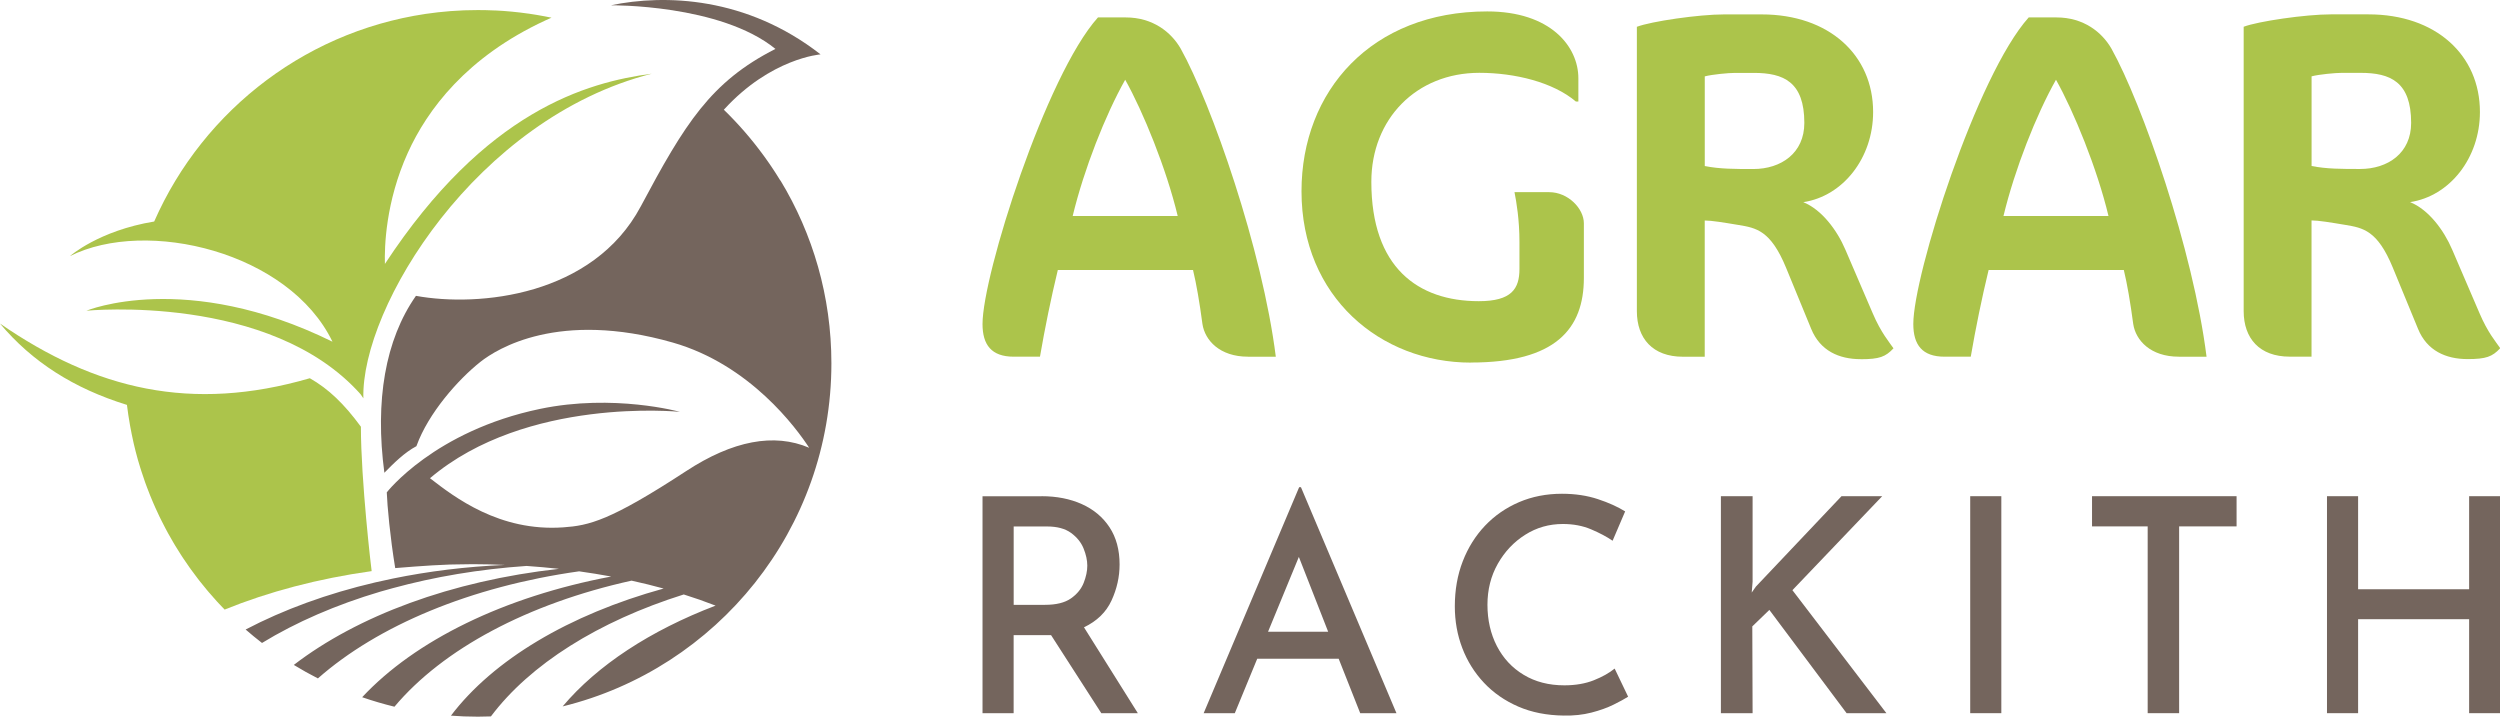 <?xml version="1.0" encoding="UTF-8"?>
<svg id="Ebene_2" data-name="Ebene 2" xmlns="http://www.w3.org/2000/svg" viewBox="0 0 595.33 170.67">
  <defs>
    <style>
      .cls-1 {
        fill: #74655d;
      }

      .cls-1, .cls-2, .cls-3 {
        stroke-width: 0px;
      }

      .cls-2 {
        fill-rule: evenodd;
      }

      .cls-2, .cls-3 {
        fill: #acc44b;
      }
    </style>
  </defs>
  <g id="Ebene_1-2" data-name="Ebene 1">
    <g>
      <path class="cls-1" d="m248.01,118.16c3.61,0,6.82.63,9.62,1.89,2.8,1.26,5,3.1,6.59,5.52,1.59,2.42,2.39,5.37,2.39,8.84,0,2.95-.64,5.81-1.92,8.59-1.28,2.78-3.47,4.91-6.56,6.38l12.83,20.46h-8.7l-11.97-18.6h-8.91v18.6h-7.41v-51.67h14.04Zm.85,25.87c2.66,0,4.72-.51,6.17-1.53,1.45-1.02,2.46-2.26,3.03-3.7.57-1.45.86-2.82.86-4.1s-.3-2.65-.89-4.1c-.59-1.45-1.59-2.68-2.99-3.7-1.4-1.02-3.31-1.53-5.74-1.53h-7.91v18.67h7.48Z"/>
      <path class="cls-1" d="m286.63,169.83l22.74-53.81h.43l22.74,53.81h-8.63l-5.13-12.97h-19.39l-5.34,12.97h-7.41Zm15.32-19.39h14.33l-6.98-17.82-7.34,17.82Z"/>
      <path class="cls-1" d="m387.7,165.91c-.81.52-1.96,1.15-3.46,1.89-1.5.74-3.25,1.37-5.27,1.89-2.02.52-4.22.76-6.59.71-4.04-.05-7.65-.76-10.83-2.14-3.18-1.38-5.9-3.26-8.16-5.66-2.26-2.4-3.98-5.16-5.17-8.27-1.19-3.11-1.78-6.43-1.78-9.94,0-3.9.63-7.47,1.89-10.73,1.26-3.25,3.03-6.08,5.31-8.48,2.28-2.4,4.98-4.26,8.09-5.6,3.11-1.33,6.52-2,10.23-2,3.13,0,5.99.43,8.55,1.28,2.57.85,4.73,1.83,6.49,2.92l-2.99,6.99c-1.38-.95-3.08-1.85-5.1-2.71-2.02-.86-4.27-1.28-6.74-1.28-3.28,0-6.27.85-8.98,2.57-2.71,1.71-4.88,4.02-6.52,6.91-1.64,2.9-2.46,6.15-2.46,9.76s.75,6.94,2.25,9.84c1.5,2.9,3.62,5.18,6.38,6.84,2.76,1.67,5.99,2.5,9.69,2.5,2.66,0,5-.41,7.02-1.21,2.02-.81,3.67-1.73,4.95-2.78l3.21,6.7Z"/>
      <polygon class="cls-1" points="417.35 138.54 417.14 141.11 418.14 139.68 438.52 118.16 448.21 118.16 426.83 140.54 449.21 169.83 439.73 169.83 421.34 145.24 417.28 149.16 417.35 169.83 409.8 169.83 409.8 118.16 417.35 118.16 417.35 138.54"/>
      <rect class="cls-1" x="469.17" y="118.16" width="7.41" height="51.67"/>
      <polygon class="cls-1" points="498.18 118.16 532.6 118.16 532.6 125.35 518.92 125.35 518.92 169.83 511.43 169.83 511.43 125.35 498.18 125.35 498.18 118.16"/>
      <polygon class="cls-1" points="595.33 169.83 587.98 169.83 587.98 147.45 561.54 147.45 561.54 169.83 554.13 169.83 554.13 118.16 561.54 118.16 561.54 140.32 587.98 140.32 587.98 118.16 595.33 118.16 595.33 169.83"/>
      <path class="cls-3" d="m297.19,84.94c-6.73,0-10.26-3.89-10.85-7.78-.71-5.31-1.42-9.44-2.24-12.86h-32.2c-1.65,6.84-3.07,13.8-4.25,20.64h-6.25c-5.31,0-7.43-2.83-7.43-7.78,0-11.68,15.1-59.21,27.49-73.01h6.61c6.49,0,10.85,3.54,13.09,7.43,7.31,13.09,19.46,47.89,22.65,73.37h-6.6Zm-29.25-65.94c-4.72,8.38-9.79,21.23-12.5,32.44h25.01c-2.71-11.32-8.26-24.89-12.5-32.44Z"/>
      <path class="cls-3" d="m350.27,86.35c-21.47,0-40.34-15.57-40.34-40.81,0-23.83,16.63-42.82,44.23-42.82,15.1,0,21.7,8.37,21.7,15.92v5.54h-.59c-5.42-4.6-14.51-6.84-23-6.84-14.98,0-25.71,10.97-25.71,25.95,0,20.41,11.09,28.43,25.6,28.43,7.79,0,9.67-2.95,9.67-7.67v-6.49c0-5.19-.71-9.44-1.18-11.8h8.26c4.48,0,8.26,3.89,8.26,7.43v12.97c0,12.15-6.72,20.17-26.89,20.17"/>
      <path class="cls-3" d="m443.11,85.53c-5.19,0-9.67-2-11.8-7.2l-6.01-14.62c-3.66-8.85-7.08-9.44-11.33-10.14-3.54-.59-6.37-1.06-8.02-1.06v32.44h-5.19c-7.2,0-10.97-4.36-10.97-10.85V6.38c3.42-1.3,14.74-2.95,20.76-2.95h8.96c16.04,0,26.54,9.67,26.54,23.24,0,10.97-7.19,20.05-16.63,21.47,4.36,1.77,8.02,6.61,10.03,11.33l6.49,15.1c2.01,4.72,4.01,6.96,4.96,8.38-1.89,2-3.3,2.59-7.79,2.59m-29.96-68.18c-1.53,0-5.42.36-7.19.83v21.35c3.54.71,7.19.71,11.56.71,6.6,0,12.15-3.77,12.15-10.97,0-9.79-4.95-11.92-12.03-11.92h-4.48Z"/>
      <path class="cls-3" d="m518.84,84.94c-6.73,0-10.26-3.89-10.85-7.78-.71-5.31-1.42-9.44-2.24-12.86h-32.2c-1.65,6.84-3.07,13.8-4.25,20.64h-6.25c-5.31,0-7.43-2.83-7.43-7.78,0-11.68,15.1-59.21,27.48-73.01h6.61c6.49,0,10.85,3.54,13.09,7.43,7.31,13.09,19.46,47.89,22.65,73.37h-6.6Zm-29.25-65.94c-4.72,8.38-9.79,21.23-12.5,32.44h25.01c-2.71-11.32-8.26-24.89-12.5-32.44Z"/>
      <path class="cls-3" d="m79.19,81.38c-34.93-17.21-58.61-7.39-58.61-7.39.14,0,43.77-4.29,65.31,19.92l.64.95c-.58-21.75,26.94-66.7,68.68-77.31-15.52,2.05-39.62,8.87-63.55,45.3-.12-4.01.15-14.75,5.45-26.46,4.64-10.24,13.98-22.82,32.73-31.51.49-.23.99-.45,1.49-.67-.53-.11-1.07-.22-1.61-.32-1.28-.24-2.57-.46-3.87-.65-.02,0-.04,0-.06,0-1.27-.18-2.55-.34-3.84-.46-.07,0-.15-.01-.22-.02-1.25-.12-2.51-.21-3.78-.27-.09,0-.17,0-.26,0-1.27-.06-2.55-.09-3.84-.09h-.04c-.97,0-1.94.02-2.9.05-.2,0-.4.02-.6.02-2,.08-3.98.23-5.94.45-.06,0-.12.01-.18.02-30.28,3.44-55.68,22.96-67.47,49.81-13.24,2.18-20.06,8.24-20.06,8.24,18.27-9.17,52.22-.99,62.52,20.39"/>
      <path class="cls-3" d="m85.94,101.61c-4-5.44-7.67-8.98-12.16-11.54-28.18,8.19-51,2.7-73.78-13.02,7.62,9.1,17.58,15.46,30.23,19.37.19,1.63.45,3.25.73,4.85.03.15.05.3.08.44.21,1.16.45,2.3.7,3.44.05.2.09.39.13.59.28,1.2.59,2.4.92,3.58.02.08.04.17.07.25.17.59.35,1.18.53,1.77.1.32.2.63.3.94.28.87.57,1.72.87,2.58.14.39.28.78.43,1.16.25.66.5,1.31.76,1.96.22.54.44,1.08.67,1.61.18.43.37.86.56,1.28.33.73.66,1.46,1.01,2.18.17.36.35.71.53,1.06.3.6.61,1.2.92,1.79.19.36.38.72.58,1.08.38.69.77,1.37,1.17,2.05.17.28.33.57.5.85.46.77.94,1.52,1.42,2.27.16.25.33.5.49.75.5.76,1.02,1.52,1.55,2.26.12.17.25.34.37.51.49.68.98,1.34,1.49,2,.16.21.32.42.48.63.56.72,1.13,1.42,1.72,2.12.2.24.4.48.6.71.58.68,1.17,1.35,1.77,2.01.21.23.43.46.64.69.42.45.84.89,1.27,1.33,10.44-4.24,22.27-7.38,35.01-9.16-.06-.24-2.56-21.56-2.56-34.4"/>
      <path class="cls-1" d="m185.82,42.99c-.03-.05-.07-.11-.1-.16-.28-.46-.56-.91-.85-1.36-.12-.19-.24-.37-.36-.56-.21-.32-.42-.64-.64-.97-.2-.31-.41-.61-.62-.92-.14-.2-.28-.4-.42-.6-.3-.42-.59-.84-.89-1.25-.07-.09-.13-.18-.2-.27-2.82-3.85-5.95-7.45-9.37-10.77,11.19-12.29,23.03-13.18,23.03-13.18C177.81-.78,158.33-1.43,145.45,1.26c0,0,26.07-.3,39.21,10.39-15.41,7.8-21.59,17.82-32.08,37.51-11.35,21.3-38.46,24.04-53.53,21.29-7.32,10.45-9.79,25.01-7.52,42.13,2.21-2.26,4.81-4.84,7.63-6.33l.05-.13c2.78-7.68,9.84-15.73,15.23-19.98,3.86-3.04,18.56-12.34,45.76-4.57,18.43,5.27,29.48,20.44,32.49,25.06-8.35-3.57-18.19-1.71-29.29,5.55-18.12,11.85-23.14,12.97-29.26,13.4-15.22,1.08-25.95-7.22-31.71-11.67l-.04-.03c22.98-19.48,59.23-15.82,59.51-15.81,0,0-15.76-4.36-33.29-.7-25.19,5.25-36.51,19.88-36.51,19.88.12,3.22.8,10.67,2.01,18.03,0,0,8.2-.7,12.9-.84.28,0,.56-.02.84-.02,1.54-.04,3.08-.07,4.64-.07.07,0,.15,0,.23,0,2.54,0,5.04.07,7.53.18-9.3.39-18.24,1.51-26.69,3.24-1.4.29-2.79.59-4.16.91-11.45,2.67-21.89,6.5-30.91,11.23,1.27,1.11,2.57,2.17,3.9,3.2,8.11-4.95,17.64-9.1,28.21-12.23.98-.29,1.97-.56,2.97-.83,9.86-2.69,20.56-4.51,31.82-5.28,2.61.18,5.18.41,7.71.69-25.66,2.85-47.95,11.21-63.14,22.88,1.87,1.14,3.78,2.21,5.74,3.21,14.26-12.57,36.33-21.86,62.2-25.5,2.59.36,5.14.78,7.64,1.24-25.51,4.81-46.69,15.22-59.3,28.74,2.51.87,5.08,1.62,7.69,2.26,11.54-13.74,31.73-24.55,56.46-30.02,2.61.57,5.16,1.2,7.64,1.88-22.5,6.2-40.56,16.97-50.65,30.27,2.06.16,4.14.24,6.25.24h.35c.98,0,1.95-.03,2.92-.06,9.33-12.41,25.58-22.64,45.92-29.04,2.62.82,5.15,1.71,7.58,2.66-15.54,5.93-28.18,14.22-36.42,24,36.74-9.02,64-42.18,64-81.7,0-15.94-4.43-30.84-12.13-43.54"/>
      <path class="cls-2" d="m557.65,17.35c-1.53,0-5.43.36-7.19.83v21.35c3.54.71,7.19.71,11.56.71,6.6,0,12.15-3.77,12.15-10.97,0-9.79-4.95-11.92-12.03-11.92h-4.48Zm37.68,65.65v-.16c-.97-1.42-2.93-3.67-4.89-8.28l-6.49-15.1c-2.01-4.72-5.66-9.56-10.03-11.33,9.44-1.42,16.63-10.5,16.63-21.47,0-13.56-10.5-23.24-26.54-23.24h-8.96c-6.02,0-17.34,1.65-20.76,2.95v67.71c0,6.49,3.77,10.85,10.97,10.85h5.19v-32.44c1.65,0,4.48.47,8.02,1.06,4.25.71,7.67,1.3,11.32,10.14l6.02,14.62c2.12,5.19,6.61,7.2,11.8,7.2,4.43,0,5.87-.58,7.72-2.53Z"/>
    </g>
  </g>
</svg>